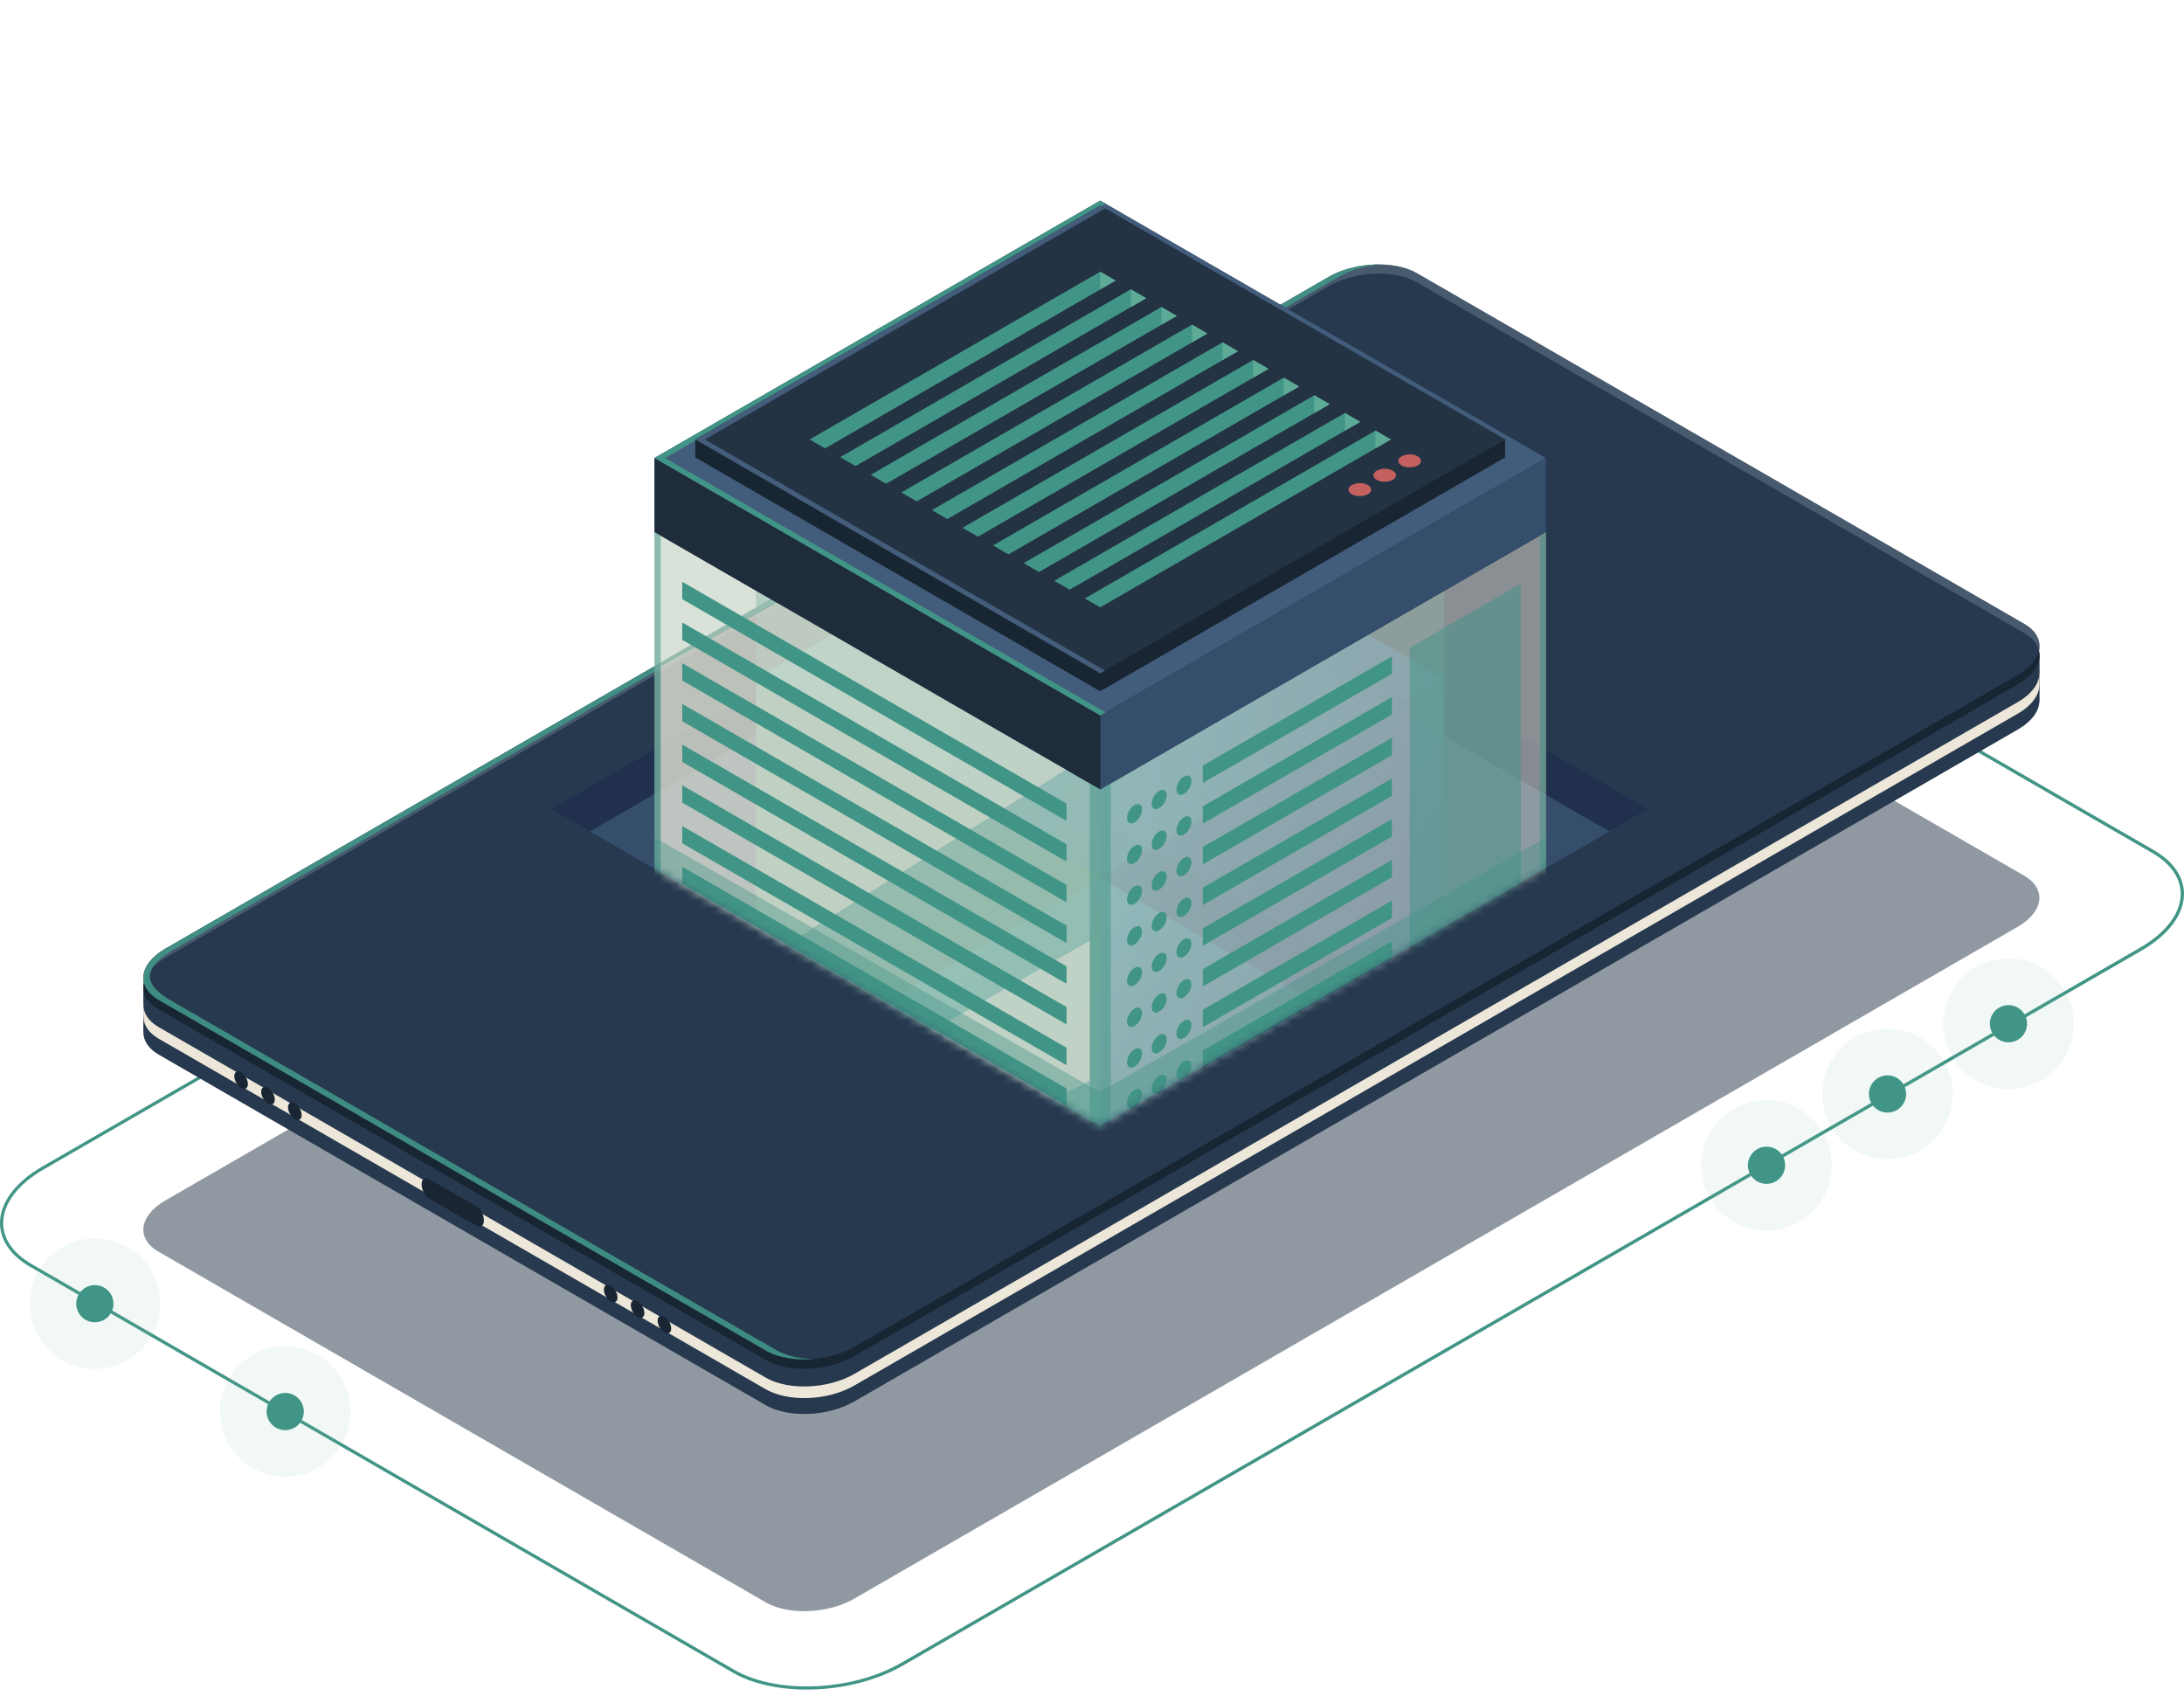 <svg width="273" height="212" viewBox="0 0 273 212" fill="none" xmlns="http://www.w3.org/2000/svg">
<path d="M100.838 211.154C97.372 211.154 94.059 210.457 91.588 209.032L3.75 158.313C1.336 156.92 0 154.976 0 152.854C0 150.303 1.92 147.727 5.265 145.799L160.134 56.414C166.419 52.785 175.961 52.397 181.411 55.539L269.25 106.258C271.664 107.651 273 109.595 273 111.717C273 114.268 271.08 116.844 267.735 118.78L112.858 208.157C109.424 210.141 105.017 211.154 100.838 211.154ZM91.783 208.683C97.121 211.761 106.483 211.372 112.655 207.809L267.525 118.423C270.74 116.568 272.587 114.122 272.587 111.717C272.587 109.741 271.331 107.926 269.039 106.606L181.201 55.887C175.863 52.801 166.5 53.198 160.329 56.762L5.459 146.148C2.244 148.002 0.397 150.448 0.397 152.854C0.397 154.83 1.652 156.644 3.944 157.965L91.783 208.683Z" fill="#419586"/>
<path d="M35.654 184.563C40.158 184.563 43.81 180.911 43.81 176.407C43.81 171.902 40.158 168.251 35.654 168.251C31.149 168.251 27.498 171.902 27.498 176.407C27.498 180.911 31.149 184.563 35.654 184.563Z" fill="#70B8A1" fill-opacity="0.09"/>
<path d="M37.978 176.407C37.978 177.695 36.933 178.731 35.654 178.731C34.366 178.731 33.329 177.686 33.329 176.407C33.329 175.119 34.374 174.082 35.654 174.082C36.941 174.082 37.978 175.127 37.978 176.407Z" fill="#419586"/>
<path d="M11.858 171.086C16.362 171.086 20.014 167.434 20.014 162.93C20.014 158.425 16.362 154.773 11.858 154.773C7.353 154.773 3.702 158.425 3.702 162.93C3.702 167.434 7.353 171.086 11.858 171.086Z" fill="#70B8A1" fill-opacity="0.09"/>
<path d="M14.182 162.929C14.182 164.217 13.137 165.254 11.858 165.254C10.57 165.254 9.533 164.209 9.533 162.929C9.533 161.642 10.578 160.605 11.858 160.605C13.137 160.605 14.182 161.65 14.182 162.929Z" fill="#419586"/>
<path d="M220.815 153.785C225.32 153.785 228.971 150.134 228.971 145.629C228.971 141.125 225.32 137.473 220.815 137.473C216.311 137.473 212.659 141.125 212.659 145.629C212.659 150.134 216.311 153.785 220.815 153.785Z" fill="#70B8A1" fill-opacity="0.09"/>
<path d="M223.14 145.629C223.14 146.917 222.095 147.954 220.815 147.954C219.527 147.954 218.491 146.909 218.491 145.629C218.491 144.341 219.536 143.305 220.815 143.305C222.103 143.305 223.14 144.341 223.14 145.629Z" fill="#419586"/>
<path d="M235.937 144.876C240.441 144.876 244.093 141.224 244.093 136.72C244.093 132.215 240.441 128.564 235.937 128.564C231.432 128.564 227.781 132.215 227.781 136.72C227.781 141.224 231.432 144.876 235.937 144.876Z" fill="#70B8A1" fill-opacity="0.09"/>
<path d="M238.261 136.72C238.261 138.007 237.217 139.044 235.937 139.044C234.649 139.044 233.612 137.999 233.612 136.72C233.612 135.432 234.657 134.395 235.937 134.395C237.225 134.395 238.261 135.432 238.261 136.72Z" fill="#419586"/>
<path d="M251.058 136.096C255.563 136.096 259.215 132.444 259.215 127.94C259.215 123.435 255.563 119.784 251.058 119.784C246.554 119.784 242.902 123.435 242.902 127.94C242.902 132.444 246.554 136.096 251.058 136.096Z" fill="#70B8A1" fill-opacity="0.09"/>
<path d="M253.383 127.94C253.383 129.228 252.338 130.265 251.058 130.265C249.779 130.265 248.734 129.22 248.734 127.94C248.734 126.652 249.779 125.615 251.058 125.615C252.338 125.615 253.383 126.66 253.383 127.94Z" fill="#419586"/>
<path opacity="0.5" d="M95.719 200.252L19.835 156.442C17.001 154.806 17.357 151.947 20.629 150.052L166.063 66.085C169.335 64.198 174.292 63.987 177.127 65.623L253.01 109.433C255.845 111.069 255.489 113.928 252.217 115.824L106.783 199.791C103.511 201.686 98.562 201.888 95.719 200.252Z" fill="#233244"/>
<path d="M254.93 81.887L245.251 83.58L177.135 44.257C174.3 42.621 169.343 42.823 166.071 44.719L34.933 120.432L17.924 123.413V128.945H17.932C17.908 130.006 18.523 131.026 19.835 131.788L95.719 175.598C98.554 177.234 103.511 177.031 106.783 175.136L252.217 91.169C253.998 90.14 254.914 88.82 254.922 87.573H254.93V81.887Z" fill="#192533"/>
<path opacity="0.5" d="M254.93 81.887L245.251 83.58L177.135 44.257C174.3 42.621 169.343 42.823 166.071 44.719L34.933 120.432L17.924 123.413V128.945H17.932C17.908 130.006 18.523 131.026 19.835 131.788L95.719 175.598C98.554 177.234 103.511 177.031 106.783 175.136L252.217 91.169C253.998 90.14 254.914 88.82 254.922 87.573H254.93V81.887Z" fill="#344E6C"/>
<path d="M252.225 87.743L106.783 171.71C103.511 173.597 98.554 173.807 95.719 172.171L19.835 128.361C18.523 127.6 17.899 126.588 17.932 125.519H17.924V126.968H17.932C17.908 128.029 18.523 129.05 19.835 129.811L95.719 173.621C98.554 175.257 103.511 175.055 106.783 173.16L252.217 89.193C253.998 88.164 254.914 86.844 254.922 85.596H254.93V84.147H254.922C254.914 85.394 254.007 86.714 252.225 87.743Z" fill="#EDE7D9"/>
<path d="M95.719 169.936L19.835 126.126C17.001 124.49 17.357 121.631 20.629 119.736L166.071 35.777C169.343 33.889 174.3 33.679 177.135 35.315L253.019 79.125C255.853 80.761 255.497 83.62 252.225 85.515L106.783 169.482C103.511 171.37 98.562 171.572 95.719 169.936Z" fill="#192533"/>
<path opacity="0.7" d="M95.719 169.936L19.835 126.126C17.001 124.49 17.357 121.631 20.629 119.736L166.071 35.777C169.343 33.889 174.3 33.679 177.135 35.315L253.019 79.125C255.853 80.761 255.497 83.62 252.225 85.515L106.783 169.482C103.511 171.37 98.562 171.572 95.719 169.936Z" fill="#192533"/>
<g opacity="0.4">
<path opacity="0.5" d="M254.93 80.728L245.251 82.421L177.135 43.099C174.3 41.462 169.343 41.665 166.071 43.56L34.933 119.274L17.924 122.254V123.291H17.932C17.908 124.352 18.523 125.373 19.835 126.134L95.719 169.944C98.554 171.58 103.511 171.378 106.783 169.482L252.217 85.515C253.998 84.487 254.914 83.166 254.922 81.919H254.93V80.728Z" fill="#192533"/>
<path opacity="0.7" d="M95.719 168.786L19.835 124.976C17.001 123.34 17.357 120.481 20.629 118.585L166.071 34.618C169.343 32.731 174.3 32.521 177.135 34.157L253.019 77.967C255.853 79.603 255.497 82.462 252.225 84.357L106.783 168.324C103.511 170.211 98.562 170.422 95.719 168.786Z" fill="#1759A5"/>
<path d="M95.719 168.786L19.835 124.976C17.001 123.34 17.357 120.481 20.629 118.585L166.071 34.618C169.343 32.731 174.3 32.521 177.135 34.157L253.019 77.967C255.853 79.603 255.497 82.462 252.225 84.357L106.783 168.324C103.511 170.211 98.562 170.422 95.719 168.786Z" fill="#192533"/>
</g>
<path d="M60.487 152.514C60.487 153.186 60.082 153.494 59.571 153.202L53.618 149.768C53.116 149.477 52.703 148.699 52.703 148.027C52.703 147.355 53.108 147.047 53.618 147.338L59.571 150.773C60.074 151.056 60.487 151.842 60.487 152.514Z" fill="#192533"/>
<path d="M77.188 162.152C77.188 162.695 76.807 162.913 76.337 162.646C75.868 162.371 75.487 161.715 75.487 161.172C75.487 160.629 75.868 160.411 76.337 160.678C76.807 160.953 77.188 161.609 77.188 162.152Z" fill="#192533"/>
<path d="M80.549 164.096C80.549 164.639 80.168 164.857 79.699 164.59C79.229 164.315 78.848 163.659 78.848 163.116C78.848 162.573 79.229 162.355 79.699 162.622C80.16 162.889 80.549 163.553 80.549 164.096Z" fill="#192533"/>
<path d="M83.902 166.032C83.902 166.574 83.521 166.793 83.052 166.526C82.582 166.25 82.201 165.594 82.201 165.052C82.201 164.509 82.582 164.29 83.052 164.558C83.521 164.825 83.902 165.489 83.902 166.032Z" fill="#192533"/>
<path d="M30.988 135.481C30.988 136.023 30.608 136.242 30.138 135.975C29.668 135.699 29.288 135.043 29.288 134.501C29.288 133.958 29.668 133.739 30.138 134.007C30.608 134.282 30.988 134.938 30.988 135.481Z" fill="#192533"/>
<path d="M34.35 137.425C34.35 137.967 33.969 138.186 33.499 137.919C33.03 137.643 32.649 136.987 32.649 136.444C32.649 135.902 33.03 135.683 33.499 135.95C33.969 136.218 34.35 136.874 34.35 137.425Z" fill="#192533"/>
<path d="M37.703 139.36C37.703 139.903 37.322 140.122 36.852 139.854C36.383 139.579 36.002 138.923 36.002 138.38C36.002 137.838 36.383 137.619 36.852 137.886C37.322 138.153 37.703 138.818 37.703 139.36Z" fill="#192533"/>
<path opacity="0.5" d="M95.719 168.786L19.835 124.976C17.001 123.34 17.357 120.481 20.629 118.585L166.071 34.618C169.343 32.731 174.3 32.521 177.135 34.157L253.019 77.967C255.853 79.603 255.497 82.462 252.225 84.357L106.783 168.324C103.511 170.211 98.562 170.422 95.719 168.786Z" fill="#192533"/>
<path opacity="0.5" d="M95.719 168.786L19.835 124.976C17.001 123.34 17.357 120.481 20.629 118.585L166.071 34.618C169.343 32.731 174.3 32.521 177.135 34.157L253.019 77.967C255.853 79.603 255.497 82.462 252.225 84.357L106.783 168.324C103.511 170.211 98.562 170.422 95.719 168.786Z" fill="#344E6C"/>
<path opacity="0.9" d="M97.04 168.729L21.156 124.919C18.078 123.056 17.527 121.088 21.95 118.529L167.383 34.57C168.857 33.719 170.672 33.209 172.478 33.055C170.259 33.031 167.902 33.557 166.071 34.618L20.637 118.585C17.365 120.472 17.009 123.34 19.844 124.976L95.727 168.786C97.291 169.685 99.486 170.025 101.697 169.839C99.947 169.814 98.287 169.45 97.04 168.729Z" fill="#419586"/>
<path d="M137.456 140.697L68.886 101.107L137.456 61.517L206.026 101.107L137.456 140.697Z" fill="#344E6C"/>
<path d="M137.456 67.097L201.19 103.901L206.026 101.107L137.456 61.517L68.886 101.107L73.721 103.893L137.456 67.097Z" fill="#1F3372"/>
<path opacity="0.5" d="M137.456 67.097L201.19 103.901L206.026 101.107L137.456 61.517L68.886 101.107L73.721 103.893L137.456 67.097Z" fill="#223040"/>
<path opacity="0.5" d="M137.456 67.097L73.721 103.901L68.886 101.107L137.456 61.517L206.026 101.107L201.19 103.893L137.456 67.097Z" fill="#223040"/>
<mask id="mask0_425_7851" style="mask-type:luminance" maskUnits="userSpaceOnUse" x="68" y="0" width="139" height="141">
<path d="M137.456 140.697L68.886 101.107V11.292L139.44 0.479L199.222 30.423L206.026 101.107L137.456 140.697Z" fill="white"/>
</mask>
<g mask="url(#mask0_425_7851)">
<path d="M137.529 176.019L81.812 143.848L137.529 111.685L193.245 143.856L137.529 176.019Z" fill="#192533"/>
<path d="M137.529 166.761L81.812 134.598L137.529 102.435L193.245 134.598L137.529 166.761Z" fill="#192533"/>
<g opacity="0.9">
<path d="M137.528 109.62L94.512 84.787L137.528 59.954L180.545 84.787L137.528 109.62Z" fill="url(#paint0_linear_425_7851)"/>
<path d="M180.545 84.786V134.598L137.528 159.431V109.619L180.545 84.786Z" fill="url(#paint1_linear_425_7851)"/>
<path d="M94.512 84.786V134.598L137.528 159.431V109.619L94.512 84.786Z" fill="#419586"/>
</g>
<path opacity="0.7" d="M137.528 159.431L94.512 134.598L137.528 109.765L180.545 134.598L137.528 159.431Z" fill="url(#paint2_linear_425_7851)"/>
<path d="M193.245 134.598V143.856L137.529 176.019V166.761L193.245 134.598Z" fill="url(#paint3_linear_425_7851)"/>
<path d="M81.812 134.598V143.848L137.529 176.019V166.761L81.812 134.598Z" fill="#192533"/>
<path opacity="0.7" d="M81.812 134.598V143.848L137.529 176.019V166.761L81.812 134.598Z" fill="url(#paint4_linear_425_7851)"/>
<path d="M137.529 98.661L81.812 66.498L137.529 34.327L193.245 66.498L137.529 98.661Z" fill="#192533"/>
<path d="M81.812 57.24V66.498L137.529 98.661V89.411L81.812 57.24Z" fill="#192533"/>
<path opacity="0.3" d="M137.529 98.661V166.761L81.812 134.598V66.498L137.529 98.661Z" fill="#419586"/>
<path opacity="0.3" d="M94.512 73.828V134.598L137.528 159.431L180.545 134.598V73.828L137.528 98.661L94.512 73.828Z" fill="#419586"/>
<path opacity="0.3" d="M137.528 98.661V159.431L94.512 134.598V73.828L137.528 98.661Z" fill="#419586"/>
<path opacity="0.5" d="M81.812 66.498V134.598L137.529 166.761L193.245 134.598V66.498L137.529 98.661L81.812 66.498Z" fill="#EDE7D9"/>
<path d="M137.529 89.411L81.812 57.24L137.529 25.077L193.245 57.24L137.529 89.411Z" fill="#192533"/>
<path opacity="0.7" d="M137.529 89.411L81.812 57.24L137.529 25.077L193.245 57.24L137.529 89.411Z" fill="#55759A"/>
<path d="M193.245 57.24V66.498L137.529 98.661V89.411L193.245 57.24Z" fill="#344E6C"/>
<path opacity="0.7" d="M81.812 57.24V66.498L137.529 98.661V89.411L81.812 57.24Z" fill="#223040"/>
<path d="M83.132 57.24L138.184 25.458L137.528 25.078L81.82 57.24L137.528 89.411L138.192 89.031L83.132 57.24Z" fill="#419586"/>
<path d="M137.528 86.366L86.915 57.143L137.528 34.109L188.142 57.143L137.528 86.366Z" fill="#192533"/>
<path d="M86.915 54.924V57.143L137.528 86.366V84.147L86.915 54.924Z" fill="#192533"/>
<path d="M137.528 84.147L86.915 54.924L137.528 25.709L188.142 54.924L137.528 84.147Z" fill="#192533"/>
<path opacity="0.7" d="M137.528 84.147L86.915 54.924L137.528 25.709L188.142 54.924L137.528 84.147Z" fill="#2A3A4C"/>
<path d="M188.142 54.924V57.143L137.528 86.366V84.147L188.142 54.924Z" fill="#192533"/>
<path opacity="0.7" d="M86.915 54.924V57.143L137.528 86.366V84.147L86.915 54.924Z" fill="#192533"/>
<path d="M88.114 54.924L138.128 26.049L137.528 25.709L86.915 54.924L137.528 84.147L138.128 83.807L88.114 54.924Z" fill="#435D7B"/>
<path d="M103.13 56.034L101.219 54.924L137.529 33.963L139.44 35.064L103.13 56.034Z" fill="#419586"/>
<path d="M106.953 58.237L105.042 57.135L141.351 36.166L143.263 37.267L106.953 58.237Z" fill="#419586"/>
<path d="M110.768 60.448L108.856 59.338L145.174 38.377L147.086 39.478L110.768 60.448Z" fill="#419586"/>
<path d="M114.591 62.651L112.68 61.549L148.998 40.58L150.909 41.681L114.591 62.651Z" fill="#419586"/>
<path d="M118.414 64.862L116.502 63.752L152.82 42.791L154.732 43.892L118.414 64.862Z" fill="#419586"/>
<path d="M122.237 67.065L120.325 65.964L156.643 44.994L158.555 46.096L122.237 67.065Z" fill="#419586"/>
<path d="M126.06 69.276L124.148 68.167L160.466 47.205L162.378 48.307L126.06 69.276Z" fill="#419586"/>
<path d="M129.883 71.479L127.971 70.378L164.289 49.408L166.201 50.51L129.883 71.479Z" fill="#419586"/>
<path d="M133.705 73.69L131.794 72.581L168.112 51.619L170.023 52.721L133.705 73.69Z" fill="#419586"/>
<path d="M137.529 75.893L135.617 74.792L171.935 53.822L173.847 54.924L137.529 75.893Z" fill="#419586"/>
<path d="M137.529 33.963L139.44 35.064L137.529 36.166V33.963Z" fill="#70B8A1"/>
<path d="M141.352 36.166L143.263 37.267L141.352 38.377V36.166Z" fill="#70B8A1"/>
<path d="M145.174 38.377L147.086 39.478L145.174 40.58V38.377Z" fill="#70B8A1"/>
<path d="M148.998 40.58L150.909 41.681L148.998 42.791V40.58Z" fill="#70B8A1"/>
<path d="M152.82 42.791L154.732 43.893L152.82 44.994V42.791Z" fill="#70B8A1"/>
<path d="M156.643 44.994L158.555 46.096L156.643 47.205V44.994Z" fill="#70B8A1"/>
<path d="M160.466 47.205L162.378 48.307L160.466 49.408V47.205Z" fill="#70B8A1"/>
<path d="M164.289 49.408L166.201 50.51L164.289 51.62V49.408Z" fill="#70B8A1"/>
<path d="M168.112 51.619L170.024 52.721L168.112 53.822V51.619Z" fill="#70B8A1"/>
<path d="M171.935 53.822L173.847 54.924L171.935 56.033V53.822Z" fill="#70B8A1"/>
<g opacity="0.4">
<path d="M103.13 56.034L101.219 54.924L137.529 33.963L139.44 35.064L103.13 56.034Z" fill="#419586"/>
<path d="M106.953 58.237L105.042 57.135L141.351 36.166L143.263 37.267L106.953 58.237Z" fill="#419586"/>
<path d="M110.768 60.448L108.856 59.338L145.174 38.377L147.086 39.478L110.768 60.448Z" fill="#419586"/>
<path d="M114.591 62.651L112.68 61.549L148.998 40.58L150.909 41.681L114.591 62.651Z" fill="#419586"/>
<path d="M118.414 64.862L116.502 63.752L152.82 42.791L154.732 43.892L118.414 64.862Z" fill="#419586"/>
<path d="M122.237 67.065L120.325 65.964L156.643 44.994L158.555 46.096L122.237 67.065Z" fill="#419586"/>
<path d="M126.06 69.276L124.148 68.167L160.466 47.205L162.378 48.307L126.06 69.276Z" fill="#419586"/>
<path d="M129.883 71.479L127.971 70.378L164.289 49.408L166.201 50.51L129.883 71.479Z" fill="#419586"/>
<path d="M133.705 73.69L131.794 72.581L168.112 51.619L170.023 52.721L133.705 73.69Z" fill="#419586"/>
<path d="M137.529 75.893L135.617 74.792L171.935 53.822L173.847 54.924L137.529 75.893Z" fill="#419586"/>
</g>
<path opacity="0.5" d="M81.812 66.498V134.598L82.582 135.044V66.935L81.812 66.498Z" fill="#419586"/>
<path opacity="0.5" d="M193.245 66.498V134.598L192.475 135.044V66.935L193.245 66.498Z" fill="#419586"/>
<path opacity="0.5" d="M137.528 98.661L136.216 97.9V166.016L137.528 166.761L138.849 166.016V97.9L137.528 98.661Z" fill="#419586"/>
<path opacity="0.5" d="M82.582 127.892L133.236 96.183L97.121 75.335L82.582 83.28V127.892Z" fill="#EDE7D9"/>
<path opacity="0.5" d="M93.945 141.596L136.216 117.573V135.044L108.249 149.858L93.945 141.596Z" fill="#EDE7D9"/>
<path d="M85.279 74.881L133.317 102.597V100.427L85.279 72.71V74.881Z" fill="#419586"/>
<path d="M85.279 79.967L133.317 107.684V105.513L85.279 77.797V79.967Z" fill="#419586"/>
<path d="M85.279 85.046L133.317 112.77V110.599L85.279 82.883V85.046Z" fill="#419586"/>
<path d="M85.279 90.132L133.317 117.857V115.686L85.279 87.97V90.132Z" fill="#419586"/>
<path d="M85.279 95.219L133.317 122.943V120.772L85.279 93.056V95.219Z" fill="#419586"/>
<path d="M85.279 100.305L133.317 128.029V125.859L85.279 98.142V100.305Z" fill="#419586"/>
<path d="M85.279 105.391L133.317 133.116V130.945L85.279 103.229V105.391Z" fill="#419586"/>
<path d="M85.279 110.478L133.317 138.202V136.032L85.279 108.315V110.478Z" fill="#419586"/>
<path d="M85.279 115.564L133.317 143.289V141.118L85.279 113.402V115.564Z" fill="#419586"/>
<path d="M85.279 120.651L133.317 148.367V146.205L85.279 118.488V120.651Z" fill="#419586"/>
<path d="M85.279 125.737L133.317 153.454V151.291L85.279 123.575V125.737Z" fill="#419586"/>
<path d="M85.279 130.824L133.317 158.54V156.378L85.279 128.661V130.824Z" fill="#419586"/>
<path d="M170.979 60.618C171.53 60.934 171.53 61.452 170.979 61.768C170.428 62.084 169.529 62.084 168.979 61.768C168.428 61.452 168.428 60.934 168.979 60.618C169.537 60.294 170.428 60.294 170.979 60.618Z" fill="#C46060"/>
<path d="M174.089 58.82C174.64 59.136 174.64 59.654 174.089 59.97C173.539 60.286 172.64 60.286 172.089 59.97C171.538 59.654 171.538 59.136 172.089 58.82C172.648 58.496 173.539 58.496 174.089 58.82Z" fill="#C46060"/>
<path d="M177.208 57.022C177.758 57.337 177.758 57.856 177.208 58.172C176.657 58.488 175.758 58.488 175.207 58.172C174.656 57.856 174.656 57.337 175.207 57.022C175.758 56.706 176.657 56.706 177.208 57.022Z" fill="#C46060"/>
<path d="M142.753 101.155C142.753 101.755 142.331 102.484 141.813 102.783C141.295 103.083 140.874 102.84 140.874 102.241C140.874 101.641 141.295 100.912 141.813 100.613C142.331 100.313 142.753 100.556 142.753 101.155Z" fill="#419586"/>
<path d="M145.839 99.373C145.839 99.973 145.417 100.702 144.899 101.001C144.381 101.301 143.959 101.058 143.959 100.459C143.959 99.859 144.381 99.13 144.899 98.831C145.425 98.531 145.839 98.774 145.839 99.373Z" fill="#419586"/>
<path d="M148.932 97.592C148.932 98.191 148.511 98.92 147.993 99.22C147.474 99.519 147.053 99.276 147.053 98.677C147.053 98.078 147.474 97.349 147.993 97.049C148.511 96.749 148.932 96.992 148.932 97.592Z" fill="#419586"/>
<path d="M173.992 84.203L150.35 97.851V95.68L173.992 82.032V84.203Z" fill="#419586"/>
<path d="M142.753 106.242C142.753 106.841 142.331 107.57 141.813 107.87C141.295 108.169 140.874 107.926 140.874 107.327C140.874 106.728 141.295 105.999 141.813 105.699C142.331 105.399 142.753 105.642 142.753 106.242Z" fill="#419586"/>
<path d="M145.839 104.46C145.839 105.059 145.417 105.788 144.899 106.088C144.381 106.388 143.959 106.145 143.959 105.545C143.959 104.946 144.381 104.217 144.899 103.917C145.425 103.618 145.839 103.861 145.839 104.46Z" fill="#419586"/>
<path d="M148.932 102.678C148.932 103.277 148.511 104.006 147.993 104.306C147.474 104.606 147.053 104.363 147.053 103.763C147.053 103.164 147.474 102.435 147.993 102.135C148.511 101.836 148.932 102.079 148.932 102.678Z" fill="#419586"/>
<path d="M173.992 89.29L150.35 102.937V100.767L173.992 87.119V89.29Z" fill="#419586"/>
<path d="M142.753 111.328C142.753 111.927 142.331 112.656 141.813 112.956C141.295 113.256 140.874 113.013 140.874 112.413C140.874 111.814 141.295 111.085 141.813 110.785C142.331 110.486 142.753 110.729 142.753 111.328Z" fill="#419586"/>
<path d="M145.839 109.546C145.839 110.146 145.417 110.875 144.899 111.174C144.381 111.474 143.959 111.231 143.959 110.632C143.959 110.032 144.381 109.303 144.899 109.004C145.425 108.704 145.839 108.947 145.839 109.546Z" fill="#419586"/>
<path d="M148.932 107.765C148.932 108.364 148.511 109.093 147.993 109.393C147.474 109.692 147.053 109.449 147.053 108.85C147.053 108.251 147.474 107.522 147.993 107.222C148.511 106.922 148.932 107.165 148.932 107.765Z" fill="#419586"/>
<path d="M173.992 94.376L150.35 108.024V105.853L173.992 92.206V94.376Z" fill="#419586"/>
<path d="M142.753 116.415C142.753 117.014 142.331 117.743 141.813 118.043C141.295 118.342 140.874 118.099 140.874 117.5C140.874 116.901 141.295 116.172 141.813 115.872C142.331 115.572 142.753 115.815 142.753 116.415Z" fill="#419586"/>
<path d="M145.839 114.633C145.839 115.232 145.417 115.961 144.899 116.261C144.381 116.56 143.959 116.317 143.959 115.718C143.959 115.119 144.381 114.39 144.899 114.09C145.425 113.79 145.839 114.033 145.839 114.633Z" fill="#419586"/>
<path d="M148.932 112.851C148.932 113.45 148.511 114.179 147.993 114.479C147.474 114.779 147.053 114.536 147.053 113.936C147.053 113.337 147.474 112.608 147.993 112.308C148.511 112.009 148.932 112.252 148.932 112.851Z" fill="#419586"/>
<path d="M173.992 99.463L150.35 113.11V110.94L173.992 97.292V99.463Z" fill="#419586"/>
<path d="M142.753 121.501C142.753 122.1 142.331 122.829 141.813 123.129C141.295 123.429 140.874 123.186 140.874 122.586C140.874 121.987 141.295 121.258 141.813 120.958C142.331 120.659 142.753 120.902 142.753 121.501Z" fill="#419586"/>
<path d="M145.839 119.719C145.839 120.319 145.417 121.048 144.899 121.347C144.381 121.647 143.959 121.404 143.959 120.805C143.959 120.205 144.381 119.476 144.899 119.177C145.425 118.877 145.839 119.12 145.839 119.719Z" fill="#419586"/>
<path d="M148.932 117.929C148.932 118.529 148.511 119.258 147.993 119.557C147.474 119.857 147.053 119.614 147.053 119.015C147.053 118.415 147.474 117.686 147.993 117.387C148.511 117.095 148.932 117.338 148.932 117.929Z" fill="#419586"/>
<path d="M173.992 104.549L150.35 118.197V116.026L173.992 102.378V104.549Z" fill="#419586"/>
<path d="M142.753 126.588C142.753 127.187 142.331 127.916 141.813 128.216C141.295 128.515 140.874 128.272 140.874 127.673C140.874 127.073 141.295 126.345 141.813 126.045C142.331 125.745 142.753 125.988 142.753 126.588Z" fill="#419586"/>
<path d="M145.839 124.806C145.839 125.405 145.417 126.134 144.899 126.434C144.381 126.733 143.959 126.49 143.959 125.891C143.959 125.292 144.381 124.563 144.899 124.263C145.425 123.963 145.839 124.206 145.839 124.806Z" fill="#419586"/>
<path d="M148.932 123.016C148.932 123.615 148.511 124.344 147.993 124.644C147.474 124.943 147.053 124.7 147.053 124.101C147.053 123.502 147.474 122.773 147.993 122.473C148.511 122.182 148.932 122.424 148.932 123.016Z" fill="#419586"/>
<path d="M173.992 109.635L150.35 123.283V121.112L173.992 107.465V109.635Z" fill="#419586"/>
<path d="M142.753 131.674C142.753 132.273 142.331 133.002 141.813 133.302C141.295 133.602 140.874 133.359 140.874 132.759C140.874 132.16 141.295 131.431 141.813 131.131C142.331 130.832 142.753 131.075 142.753 131.674Z" fill="#419586"/>
<path d="M145.839 129.892C145.839 130.492 145.417 131.221 144.899 131.52C144.381 131.82 143.959 131.577 143.959 130.978C143.959 130.378 144.381 129.649 144.899 129.35C145.425 129.05 145.839 129.293 145.839 129.892Z" fill="#419586"/>
<path d="M148.932 128.102C148.932 128.702 148.511 129.43 147.993 129.73C147.474 130.03 147.053 129.787 147.053 129.188C147.053 128.588 147.474 127.859 147.993 127.56C148.511 127.268 148.932 127.511 148.932 128.102Z" fill="#419586"/>
<path d="M173.992 114.722L150.35 128.37V126.199L173.992 112.551V114.722Z" fill="#419586"/>
<path d="M142.753 136.761C142.753 137.36 142.331 138.089 141.813 138.389C141.295 138.688 140.874 138.445 140.874 137.846C140.874 137.247 141.295 136.518 141.813 136.218C142.331 135.918 142.753 136.161 142.753 136.761Z" fill="#419586"/>
<path d="M145.839 134.971C145.839 135.57 145.417 136.299 144.899 136.599C144.381 136.898 143.959 136.655 143.959 136.056C143.959 135.457 144.381 134.728 144.899 134.428C145.425 134.136 145.839 134.379 145.839 134.971Z" fill="#419586"/>
<path d="M148.932 133.189C148.932 133.788 148.511 134.517 147.993 134.817C147.474 135.117 147.053 134.874 147.053 134.274C147.053 133.675 147.474 132.946 147.993 132.646C148.511 132.355 148.932 132.598 148.932 133.189Z" fill="#419586"/>
<path d="M173.992 119.808L150.35 133.456V131.285L173.992 117.638V119.808Z" fill="#419586"/>
<path d="M145.839 140.057C145.839 140.656 145.417 141.385 144.899 141.685C144.381 141.985 143.959 141.742 143.959 141.142C143.959 140.543 144.381 139.814 144.899 139.514C145.425 139.223 145.839 139.466 145.839 140.057Z" fill="#419586"/>
<path d="M148.932 138.275C148.932 138.875 148.511 139.604 147.993 139.903C147.474 140.203 147.053 139.96 147.053 139.361C147.053 138.761 147.474 138.032 147.993 137.733C148.511 137.441 148.932 137.676 148.932 138.275Z" fill="#419586"/>
<path d="M173.992 124.895L150.35 138.542V136.372L173.992 122.724V124.895Z" fill="#419586"/>
<path d="M173.992 129.981L150.35 143.629V141.458L173.992 127.81V129.981Z" fill="#419586"/>
<path d="M173.992 135.059L150.35 148.715V146.544L173.992 132.897V135.059Z" fill="#419586"/>
<path d="M173.992 140.146L150.35 153.802V151.631L173.992 137.983V140.146Z" fill="#419586"/>
<path opacity="0.5" d="M190.102 130.937L176.22 138.956V80.955L190.102 72.945V130.937Z" fill="#419586"/>
</g>
<path opacity="0.4" d="M81.812 104.662L137.456 136.461L193.245 104.662V108.485L137.456 140.697L81.812 108.566V104.662Z" fill="#419586"/>
<defs>
<linearGradient id="paint0_linear_425_7851" x1="247.127" y1="107.33" x2="86.887" y2="74.372" gradientUnits="userSpaceOnUse">
<stop stop-color="#180D5B"/>
<stop offset="0.095" stop-color="#1A1660"/>
<stop offset="0.247" stop-color="#1E2D6E"/>
<stop offset="0.436" stop-color="#255385"/>
<stop offset="0.655" stop-color="#2F87A5"/>
<stop offset="0.898" stop-color="#3CCACE"/>
<stop offset="1" stop-color="#42E8E0"/>
</linearGradient>
<linearGradient id="paint1_linear_425_7851" x1="198.352" y1="147.645" x2="89.499" y2="76.944" gradientUnits="userSpaceOnUse">
<stop stop-color="#180D5B"/>
<stop offset="0.095" stop-color="#1A1660"/>
<stop offset="0.247" stop-color="#1E2D6E"/>
<stop offset="0.436" stop-color="#255385"/>
<stop offset="0.655" stop-color="#2F87A5"/>
<stop offset="0.898" stop-color="#3CCACE"/>
<stop offset="1" stop-color="#42E8E0"/>
</linearGradient>
<linearGradient id="paint2_linear_425_7851" x1="211.28" y1="175.044" x2="96.759" y2="112.239" gradientUnits="userSpaceOnUse">
<stop stop-color="#180D5B"/>
<stop offset="0.095" stop-color="#1A1660"/>
<stop offset="0.247" stop-color="#1E2D6E"/>
<stop offset="0.436" stop-color="#255385"/>
<stop offset="0.655" stop-color="#2F87A5"/>
<stop offset="0.898" stop-color="#3CCACE"/>
<stop offset="1" stop-color="#42E8E0"/>
</linearGradient>
<linearGradient id="paint3_linear_425_7851" x1="119.011" y1="155.308" x2="198.657" y2="155.308" gradientUnits="userSpaceOnUse">
<stop stop-color="#2B237C"/>
<stop offset="1" stop-color="#180D5B"/>
</linearGradient>
<linearGradient id="paint4_linear_425_7851" x1="143.359" y1="174.457" x2="70.82" y2="133.22" gradientUnits="userSpaceOnUse">
<stop stop-color="#180D5B"/>
<stop offset="0.095" stop-color="#1A1560"/>
<stop offset="0.246" stop-color="#1E2D6E"/>
<stop offset="0.282" stop-color="#1F3372"/>
<stop offset="0.378" stop-color="#22447C"/>
<stop offset="0.568" stop-color="#2B7097"/>
<stop offset="0.832" stop-color="#39B7C2"/>
<stop offset="1" stop-color="#42E8E0"/>
</linearGradient>
</defs>
</svg>
